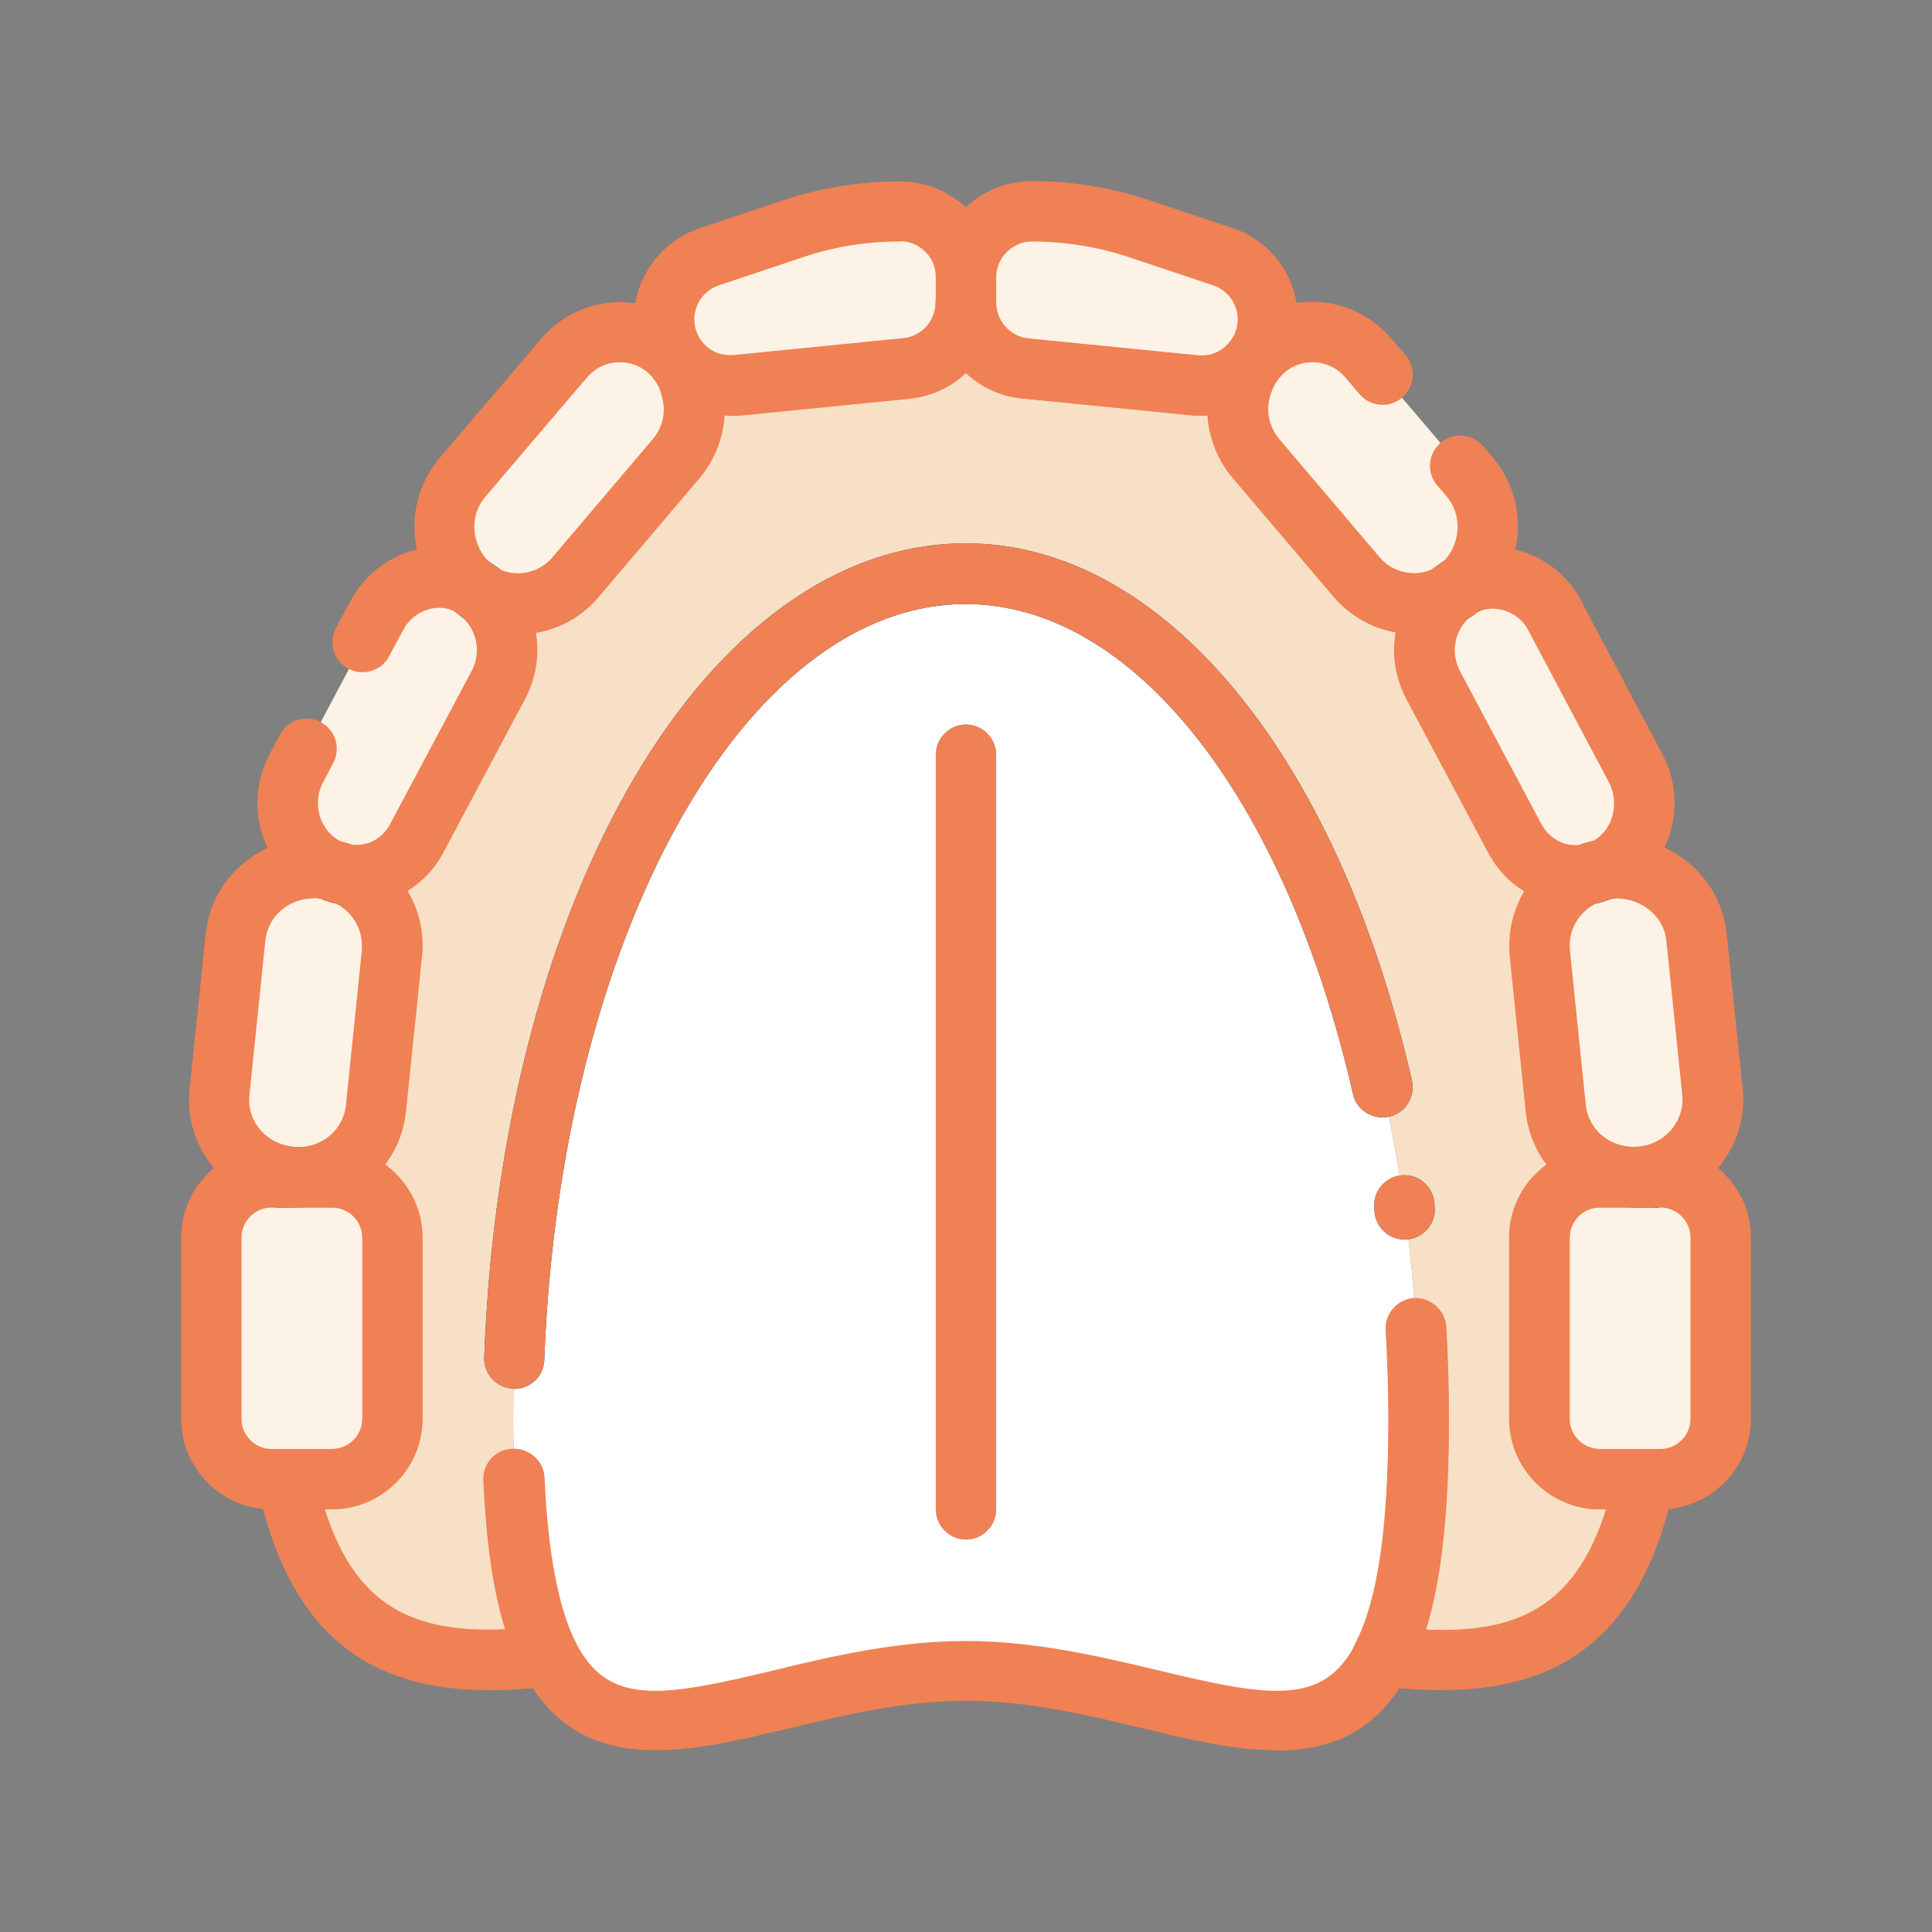 <?xml version="1.0" encoding="UTF-8"?> <svg xmlns="http://www.w3.org/2000/svg" id="jaw" viewBox="0 0 64 64"><rect x="0" y="0" width="64" height="64" fill="#808080" stroke="none"/><defs><style> .cls-1 { fill: #f7e0c6; } .cls-1, .cls-2, .cls-3, .cls-4, .cls-5, .cls-6 { stroke-width: 0px; } .cls-2 { fill: #fcf2e6; } .cls-3 { fill: #f08154; } .cls-4 { fill: #fff; } .cls-5 { fill: #03426d; } .cls-6 { fill: #68c7d3; } </style></defs><path class="cls-4" d="m47,47.02c0,3.89-.42,6.35-1.19,7.85-2.28,4.49-7.61.48-13.81.48s-11.53,4.01-13.81-.48c-.77-1.5-1.19-3.96-1.19-7.85,0-15.47,6.72-28.02,15-28.02s15,12.55,15,28.02Z"></path><path class="cls-1" d="m54.5,49c-1.17,5.57-4.33,6.36-8.69,5.87.77-1.5,1.19-3.96,1.19-7.85,0-15.47-6.72-28.02-15-28.02s-15,12.55-15,28.02c0,3.89.42,6.35,1.19,7.85-4.36.49-7.52-.3-8.69-5.87h1.5c1.1,0,2-.9,2-2v-6c0-1.1-.9-2-2-2h-1.13c1.34,0,2.46-.99,2.59-2.29l.53-5.15c.01-.08.01-.17.01-.25,0-1.03-.64-1.95-1.58-2.35.13.03.26.04.4.04.83,0,1.6-.47,2-1.23l2.7-5.07c.2-.38.29-.77.29-1.16,0-.73-.32-1.41-.85-1.87.35.21.77.33,1.23.33.71,0,1.39-.32,1.86-.87l3.33-3.92c.43-.5.62-1.09.62-1.66,0-.28-.05-.56-.14-.82.11-.07.22-.14.33-.2.36.19.78.27,1.22.23l5.62-.56c1.12-.11,1.97-1.06,1.97-2.18,0,1.12.85,2.07,1.97,2.18l5.62.56c.44.04.86-.04,1.22-.23.11.06.22.13.33.2-.09.26-.14.54-.14.82,0,.57.19,1.16.62,1.66l3.33,3.92c.47.55,1.15.87,1.86.87.46,0,.88-.12,1.23-.33-.53.46-.85,1.14-.85,1.87,0,.39.09.78.29,1.16l2.7,5.07c.4.76,1.17,1.23,2,1.23.14,0,.27-.01.4-.04-.94.4-1.58,1.32-1.58,2.35,0,.08,0,.17.01.25l.53,5.15c.13,1.3,1.25,2.29,2.59,2.29h-1.13c-1.1,0-2,.9-2,2v6c0,1.1.9,2,2,2h1.5Z"></path><path class="cls-2" d="m32,9.19v.83c0,1.12-.85,2.07-1.97,2.18l-5.62.56c-.44.04-.86-.04-1.22-.23-.7-.36-1.19-1.1-1.19-1.95,0-.94.6-1.78,1.5-2.08l2.78-.93c1.14-.38,2.33-.57,3.53-.57.61,0,1.15.24,1.55.64.4.4.64.94.64,1.55Z"></path><path class="cls-2" d="m13,31.31c0,.08,0,.17-.01.25l-.53,5.15c-.13,1.3-1.25,2.29-2.59,2.29-.23,0-.46-.03-.67-.09-1.2-.31-2.06-1.44-1.93-2.71l.53-5.14c.13-1.3,1.25-2.3,2.59-2.3.18,0,.36.02.53.05h.01c.09.05.19.08.3.11.06.02.12.03.18.04h.01c.94.4,1.58,1.32,1.58,2.35Z"></path><rect class="cls-2" x="7" y="39" width="6" height="10" rx="2" ry="2"></rect><path class="cls-6" d="m32,51c-.55,0-1-.45-1-1v-25c0-.55.45-1,1-1s1,.45,1,1v25c0,.55-.45,1-1,1Z"></path><path class="cls-2" d="m16.81,21.54c0,.39-.09.78-.29,1.16l-2.7,5.07c-.4.76-1.17,1.23-2,1.23-.14,0-.27-.01-.4-.04h-.01s-.11-.04-.17-.06c-.1-.03-.2-.06-.31-.09h-.01c-1.19-.53-1.79-2.07-1.1-3.37l2.69-5.07c.41-.76,1.18-1.23,2.01-1.23.41,0,.79.11,1.11.3h.01c.06.06.12.1.19.15.03.02.07.04.1.06.01.01.02.01.03.02.53.46.85,1.14.85,1.87Z"></path><path class="cls-2" d="m23,13.55c0,.57-.19,1.16-.62,1.66l-3.33,3.92c-.47.55-1.15.87-1.86.87-.46,0-.88-.12-1.23-.33-.01-.01-.02-.01-.03-.02-.03-.03-.06-.05-.09-.07-.06-.05-.13-.1-.2-.14h-.01c-1.01-.85-1.29-2.49-.3-3.65l3.34-3.92c.46-.55,1.14-.87,1.85-.87,1.16,0,2.03.76,2.34,1.73.09.26.14.54.14.82Z"></path><path class="cls-2" d="m42,10.58c0,.85-.49,1.59-1.19,1.95-.36.19-.78.27-1.22.23l-5.62-.56c-1.12-.11-1.97-1.06-1.97-2.18v-.83c0-.61.24-1.15.64-1.55.4-.4.94-.64,1.55-.64,1.2,0,2.39.19,3.53.57l2.78.93c.9.3,1.5,1.14,1.5,2.08Z"></path><path class="cls-2" d="m54.8,38.91c-.21.06-.44.09-.67.09-1.34,0-2.46-.99-2.59-2.29l-.53-5.15c-.01-.08-.01-.17-.01-.25,0-1.03.64-1.95,1.58-2.35h.01c.06,0,.12-.02.18-.04.1-.03.2-.06.28-.1.01,0,.01-.01.02-.01h.01c.17-.03.35-.05.53-.05,1.34,0,2.46,1,2.59,2.3l.53,5.14c.13,1.27-.73,2.4-1.93,2.71Z"></path><rect class="cls-2" x="51" y="39" width="6" height="10" rx="2" ry="2"></rect><path class="cls-2" d="m53.08,28.81h-.01s-.01.01-.02.01c-.1.02-.2.05-.29.08-.06.02-.12.04-.17.06h-.01c-.13.03-.26.04-.4.04-.83,0-1.6-.47-2-1.23l-2.7-5.07c-.2-.38-.29-.77-.29-1.16,0-.73.32-1.41.85-1.87.01-.01.02-.01.03-.02.03-.02.07-.04.1-.06.07-.05.13-.09.19-.15h.01c.32-.19.7-.3,1.11-.3.83,0,1.6.47,2.01,1.23l2.69,5.07c.69,1.3.09,2.84-1.1,3.37Z"></path><path class="cls-2" d="m48.37,19.44h-.01c-.07.04-.14.09-.2.14-.03.02-.06.04-.09.07-.01.01-.02.01-.03.02-.35.21-.77.33-1.23.33-.71,0-1.39-.32-1.86-.87l-3.33-3.92c-.43-.5-.62-1.09-.62-1.66,0-.28.05-.56.14-.82.31-.97,1.18-1.73,2.34-1.73.71,0,1.39.32,1.85.87l3.34,3.92c.99,1.16.71,2.8-.3,3.65Z"></path><path class="cls-5" d="m46.53,41.06c-.54,0-.98-.43-1-.96,0-.05-.01-.14-.01-.17,0-.55.45-1,1-1s1,.45,1,1c0,.04.01.09.01.13,0,.55-.45,1-1,1Z"></path><path class="cls-5" d="m17.04,46s-.03,0-.04,0c-.55-.02-.98-.49-.96-1.04.58-15.37,7.44-26.96,15.96-26.96,6.5,0,12.3,6.98,14.77,17.79.12.54-.21,1.08-.75,1.2s-1.08-.21-1.2-.75c-2.26-9.86-7.29-16.23-12.83-16.23-7.3,0-13.43,11-13.96,25.04-.02.54-.46.96-1,.96Z"></path><path class="cls-3" d="m42.27,57.98c-1.38,0-2.89-.36-4.38-.72-1.8-.43-3.83-.92-5.89-.92s-4.1.49-5.89.92c-3.43.82-6.97,1.67-8.81-1.94-.72-1.41-1.14-3.47-1.26-6.28-.02-.55.4-1.02.96-1.04.55-.02,1.02.4,1.04.96.11,2.48.46,4.32,1.04,5.46,1.07,2.12,2.89,1.79,6.56.91,1.9-.46,4.06-.97,6.36-.97s4.46.52,6.36.97c3.67.88,5.49,1.21,6.56-.91.73-1.42,1.08-3.84,1.08-7.4,0-.99-.03-1.99-.09-2.96-.03-.55.39-1.02.94-1.06.53-.02,1.02.39,1.06.94.06,1.01.09,2.05.09,3.08,0,3.94-.41,6.58-1.3,8.31-1.04,2.04-2.62,2.66-4.42,2.66Z"></path><path class="cls-5" d="m9.87,40h-.68c-.43,0-.82-.28-.95-.69-.07-.2-.05-.51.01-.72.17-.5.7-.79,1.22-.64.12.03.26.05.4.05.55,0,1,.45,1,1s-.45,1-1,1Z"></path><path class="cls-5" d="m11.41,29.96c-.05,0-.11,0-.16-.01-.11-.02-.23-.04-.34-.08-.4-.14-.68-.52-.68-.95,0-.27.12-.55.32-.74.27-.25.65-.34,1-.23.08.03.16.05.22.08.48.19.74.7.6,1.2-.12.44-.52.74-.96.74Z"></path><path class="cls-5" d="m15.93,20.65c-.19,0-.38-.05-.54-.16-.03-.02-.11-.06-.12-.08-.24-.17-.4-.44-.43-.73-.03-.3.08-.59.29-.8.33-.33.86-.4,1.26-.14.07.04.16.11.26.2.36.36.39.95.06,1.34-.2.24-.48.36-.77.36Zm-.38-.62l-.33.33s.07.06.08.06l.25-.39Z"></path><path class="cls-5" d="m48.1,20.62c-.3,0-.6-.13-.79-.38-.31-.39-.3-.94.04-1.29.1-.1.19-.17.27-.21.39-.25.92-.2,1.25.13.21.21.32.51.29.81s-.18.57-.43.74c-.02.01-.09.06-.11.07-.16.09-.34.14-.52.14Z"></path><path class="cls-5" d="m52.59,29.96c-.44,0-.84-.3-.96-.74-.13-.49.12-1.01.6-1.19.07-.03.15-.05.22-.08.36-.12.75-.02,1.02.24.19.19.3.46.3.73,0,.43-.27.81-.67.95-.11.04-.23.06-.35.08-.05,0-.11.01-.16.01Zm.18-1.04h0,0Z"></path><path class="cls-3" d="m46.53,41.06c-.54,0-.98-.43-1-.96,0-.05-.01-.14-.01-.17,0-.55.45-1,1-1s1,.45,1,1c0,.04.01.09.01.13,0,.55-.45,1-1,1Z"></path><path class="cls-3" d="m17.04,46s-.03,0-.04,0c-.55-.02-.98-.49-.96-1.04.58-15.37,7.44-26.96,15.96-26.96,6.5,0,12.3,6.98,14.77,17.79.12.54-.21,1.08-.75,1.2s-1.08-.21-1.2-.75c-2.26-9.86-7.29-16.23-12.83-16.23-7.3,0-13.43,11-13.96,25.04-.02.54-.46.96-1,.96Z"></path><path class="cls-3" d="m16.24,55.99c-3.37,0-6.55-1.24-7.71-6.79-.06-.29.01-.6.2-.83.19-.23.48-.37.78-.37h1.5c.55,0,1-.45,1-1v-6c0-.55-.45-1-1-1h-1.13c-.55,0-1-.45-1-1s.45-1,1-1c.83,0,1.52-.6,1.59-1.39l.53-5.15c0-.06,0-.11,0-.15,0-.62-.38-1.18-.97-1.43-.48-.2-.72-.74-.56-1.23.16-.49.67-.78,1.18-.66.04,0,.1.01.17.01.46,0,.89-.27,1.11-.7l2.7-5.07c.12-.22.17-.45.17-.69,0-.43-.18-.84-.51-1.11-.39-.34-.46-.92-.15-1.34.3-.42.88-.54,1.32-.27.53.32,1.36.21,1.82-.33l3.33-3.92c.32-.37.38-.75.38-1.01,0-.16-.03-.33-.08-.49-.15-.44.02-.92.41-1.17.14-.09.26-.17.39-.24.29-.16.65-.16.94,0,.19.1.42.14.66.12l5.61-.56c.6-.06,1.07-.58,1.07-1.19,0-.55.45-1,1-1s1,.45,1,1c0,.61.47,1.13,1.07,1.19l5.62.56c.24.02.47-.02.65-.12.3-.16.65-.15.94,0,.13.07.27.15.4.24.39.25.55.73.4,1.17-.06.16-.08.33-.08.49,0,.26.07.64.38,1.01l3.33,3.92c.46.54,1.29.65,1.81.33.44-.27,1.02-.15,1.32.27.3.42.24,1-.15,1.34-.32.28-.5.68-.5,1.11,0,.24.06.47.17.69l2.7,5.07c.23.43.66.7,1.12.7.08,0,.13,0,.17-.01.5-.11,1.02.17,1.18.66.16.49-.08,1.03-.56,1.23-.59.25-.97.81-.97,1.43,0,.04,0,.09,0,.13l.53,5.17c.08.79.76,1.39,1.59,1.39.55,0,1,.45,1,1s-.45,1-1,1h-1.13c-.55,0-1,.45-1,1v6c0,.55.45,1,1,1h1.5c.3,0,.59.14.78.37.19.23.26.54.2.83-1.4,6.68-5.73,7.11-9.78,6.66-.33-.04-.61-.23-.77-.52-.16-.29-.16-.64,0-.93.73-1.42,1.08-3.83,1.08-7.39,0-.99-.03-1.99-.09-2.96-.03-.55.39-1.02.94-1.06.53-.02,1.02.39,1.06.94.06,1.01.09,2.05.09,3.08,0,3.03-.25,5.29-.76,6.96,2.94.13,4.94-.69,5.97-3.98h-.21c-1.65,0-3-1.35-3-3v-6c0-1,.49-1.88,1.24-2.42-.38-.5-.62-1.1-.69-1.77l-.53-5.15c-.01-.1-.01-.23-.01-.35,0-.64.18-1.26.49-1.79-.5-.3-.91-.74-1.2-1.29l-2.7-5.07c-.27-.51-.41-1.06-.41-1.63,0-.2.02-.4.05-.59-.79-.13-1.51-.55-2.05-1.17l-3.33-3.92c-.51-.59-.8-1.33-.85-2.09-.17.01-.34,0-.51,0l-5.63-.56c-.73-.07-1.38-.38-1.87-.85-.5.47-1.14.78-1.87.85l-5.62.56c-.17.02-.35.02-.52,0-.05.77-.35,1.51-.86,2.1l-3.33,3.92c-.54.63-1.26,1.04-2.05,1.17.03.19.05.39.05.59,0,.57-.14,1.12-.41,1.63l-2.7,5.07c-.28.54-.7.98-1.19,1.28.31.53.49,1.15.49,1.79,0,.12,0,.25-.02.37l-.53,5.13c-.07.66-.31,1.26-.69,1.76.75.55,1.23,1.43,1.23,2.42v6c0,1.65-1.35,3-3,3h-.21c1.03,3.29,3.03,4.11,5.97,3.98-.4-1.28-.63-2.92-.72-4.94-.02-.55.4-1.02.96-1.04.55-.02,1.02.4,1.04.96.11,2.48.46,4.32,1.04,5.46.15.29.15.64,0,.93-.16.29-.44.48-.77.52-.69.08-1.38.13-2.07.13Z"></path><path class="cls-5" d="m54.81,40h-.68c-.55,0-1-.45-1-1s.45-1,1-1c.14,0,.28-.02.4-.05.52-.15,1.06.14,1.22.66.07.21.07.52,0,.73-.14.4-.52.67-.94.67Z"></path><path class="cls-3" d="m24.19,13.77c-.52,0-1.03-.12-1.47-.35-1.06-.55-1.72-1.63-1.72-2.83,0-1.38.88-2.59,2.18-3.03l2.78-.93c1.24-.41,2.53-.62,3.85-.62.85,0,1.65.33,2.26.93.6.6.93,1.41.93,2.26v.83c0,1.65-1.23,3.01-2.87,3.18l-5.62.56c-.11,0-.21.01-.32.01Zm5.62-5.77c-1.1,0-2.18.17-3.21.52l-2.78.93c-.49.16-.82.62-.82,1.13,0,.44.25.86.65,1.06.2.1.43.14.67.12l5.61-.56c.6-.06,1.07-.58,1.07-1.19v-.83c0-.32-.12-.62-.35-.84-.16-.16-.43-.35-.84-.35Z"></path><path class="cls-3" d="m9.87,40c-.33,0-.64-.04-.94-.13-1.68-.43-2.83-2.06-2.65-3.77l.53-5.14c.18-1.82,1.72-3.2,3.58-3.2.23,0,.46.02.67.06.13.02.25.06.36.12,0,0,.04,0,.07.02.13,0,.19.03.32.08,1.33.57,2.19,1.85,2.19,3.27,0,.12,0,.25-.02.37l-.53,5.13c-.18,1.82-1.72,3.19-3.58,3.19Zm.52-10.24c-.83,0-1.52.6-1.6,1.4l-.53,5.14c-.08.74.43,1.44,1.19,1.64.98.28,1.92-.41,2.01-1.33l.53-5.15c0-.06,0-.11,0-.15,0-.58-.34-1.12-.88-1.39-.07-.01-.14-.03-.22-.06-.07-.02-.16-.04-.27-.09-.08-.01-.17-.02-.25-.02Z"></path><path class="cls-5" d="m11.41,29.96c-.05,0-.11,0-.16-.01-.11-.02-.23-.04-.34-.08-.11-.03-.28-.08-.47-.19-.44-.25-.62-.79-.43-1.25.19-.47.71-.71,1.19-.58l.33.1c.1.03.18.06.24.08.48.19.74.7.6,1.2-.12.44-.52.74-.96.74Z"></path><path class="cls-3" d="m11,50h-2c-1.65,0-3-1.35-3-3v-6c0-1.65,1.35-3,3-3h2c1.65,0,3,1.35,3,3v6c0,1.65-1.35,3-3,3Zm-2-10c-.55,0-1,.45-1,1v6c0,.55.45,1,1,1h2c.55,0,1-.45,1-1v-6c0-.55-.45-1-1-1h-2Z"></path><path class="cls-3" d="m32,51c-.55,0-1-.45-1-1v-25c0-.55.45-1,1-1s1,.45,1,1v25c0,.55-.45,1-1,1Z"></path><path class="cls-3" d="m11.82,30c-.21,0-.4-.02-.58-.05-.07-.01-.13-.03-.19-.05l-.35-.11c-.06-.01-.13-.03-.19-.06-.83-.37-1.49-1.09-1.79-1.99-.32-.92-.24-1.9.22-2.77l.33-.63c.26-.49.86-.68,1.35-.42.49.26.68.86.42,1.35l-.33.63c-.2.37-.23.79-.1,1.18.12.34.35.62.65.78l.27.08c.05.02.1.03.14.05.04,0,.09,0,.15,0,.46,0,.89-.27,1.11-.7l2.7-5.07c.12-.22.17-.45.17-.69,0-.41-.17-.79-.46-1.07-.03-.01-.06-.04-.09-.06-.07-.05-.13-.09-.18-.14-.55-.3-1.35-.05-1.69.57l-.49.91c-.26.49-.87.67-1.35.41-.49-.26-.67-.87-.41-1.35l.49-.91c.58-1.08,1.69-1.76,2.89-1.76.55,0,1.08.14,1.54.4.1.05.2.11.28.19.07.04.11.07.15.09.06.04.13.09.18.14.71.61,1.14,1.57,1.14,2.58,0,.57-.14,1.12-.41,1.63l-2.7,5.07c-.57,1.08-1.68,1.76-2.88,1.76Z"></path><path class="cls-3" d="m11.41,29.96c-.05,0-.11,0-.16-.01-.11-.02-.23-.04-.34-.08-.11-.03-.28-.08-.47-.19-.44-.25-.62-.79-.43-1.25.19-.47.71-.71,1.19-.58l.33.1s.01,0,.02,0c.08.03.16.05.22.08.48.19.74.7.6,1.2-.12.44-.52.74-.96.74Z"></path><path class="cls-5" d="m15.93,20.65c-.19,0-.38-.05-.54-.16-.03-.02-.11-.06-.12-.08-.14-.1-.23-.17-.33-.26-.36-.35-.4-.92-.09-1.32.3-.4.86-.51,1.29-.26.1.06.2.13.3.2.06.04.13.09.2.17.36.36.39.95.06,1.34-.2.24-.48.36-.77.36Zm-.63-.23h0,0Z"></path><path class="cls-3" d="m17.19,21c-.63,0-1.23-.16-1.74-.47-.02,0-.03-.02-.04-.03-.05-.03-.09-.06-.13-.1-.02-.02-.05-.04-.07-.05h0c-.08-.04-.15-.09-.21-.14-.72-.61-1.18-1.5-1.26-2.46-.08-.95.22-1.87.84-2.6l3.34-3.92c.65-.77,1.6-1.22,2.61-1.22,1.53,0,2.82.95,3.29,2.43.12.35.19.74.19,1.12,0,.84-.31,1.67-.86,2.31l-3.33,3.92c-.66.78-1.62,1.22-2.62,1.22Zm-.67-2.16c.53.29,1.32.17,1.77-.36l3.33-3.92c.32-.37.38-.75.38-1.01,0-.16-.03-.33-.08-.49-.17-.52-.62-1.06-1.4-1.06-.42,0-.81.19-1.08.51l-3.35,3.93c-.35.41-.4.85-.37,1.14.03.4.21.77.48,1.03.08.05.16.11.23.16.03.02.06.04.09.06Z"></path><path class="cls-3" d="m15.93,20.65c-.19,0-.38-.05-.54-.16-.03-.02-.11-.06-.12-.08-.14-.1-.23-.17-.33-.26-.36-.35-.4-.92-.09-1.32.3-.4.86-.51,1.29-.26.1.06.2.13.3.2.06.04.13.09.2.17.36.36.39.95.06,1.34-.2.24-.48.36-.77.36Zm-.63-.23h0,0Z"></path><path class="cls-3" d="m39.81,13.77c-.1,0-.21,0-.31-.01l-5.63-.56c-1.64-.16-2.87-1.53-2.87-3.18v-.83c0-.85.33-1.66.93-2.26.6-.6,1.4-.93,2.26-.93,1.31,0,2.61.21,3.85.62l2.78.93c1.3.43,2.18,1.65,2.18,3.03,0,1.2-.66,2.29-1.73,2.84-.44.23-.94.35-1.46.35Zm-5.62-5.77c-.41,0-.68.19-.84.35-.23.23-.35.52-.35.84v.83c0,.61.47,1.13,1.07,1.19l5.62.56c.24.02.47-.02.65-.12.4-.21.66-.62.66-1.07,0-.51-.33-.97-.82-1.13l-2.78-.93c-1.03-.34-2.11-.52-3.21-.52Z"></path><path class="cls-3" d="m54.13,40c-1.86,0-3.4-1.37-3.58-3.19l-.53-5.15c-.01-.1-.01-.23-.01-.35,0-1.42.86-2.7,2.19-3.27.08-.04.17-.06.26-.07.09-.02.13-.03.16-.05.11-.06.23-.09.35-.11.21-.03.43-.06.65-.06,1.86,0,3.4,1.38,3.58,3.2l.53,5.14c.17,1.71-.97,3.33-2.66,3.78-.3.08-.61.12-.93.12Zm-1.25-10.08c-.54.27-.88.8-.88,1.38,0,.04,0,.09,0,.13l.53,5.17c.08.79.76,1.39,1.59,1.39.14,0,.28-.02.4-.05,0,0,.01,0,.02,0,.75-.2,1.26-.9,1.19-1.64l-.53-5.14c-.09-.89-.97-1.5-1.86-1.38-.09.03-.18.07-.28.09-.06.02-.12.04-.19.05Z"></path><path class="cls-5" d="m52.59,29.96c-.44,0-.84-.3-.96-.74-.13-.49.12-1.01.6-1.19.07-.03.15-.05.22-.08.12-.04.27-.08.41-.11.48-.09.98.19,1.14.66.16.47-.05.99-.5,1.22-.12.06-.27.11-.43.16-.09.03-.2.05-.32.07-.05,0-.11.01-.16.01Z"></path><path class="cls-3" d="m55,50h-2c-1.65,0-3-1.35-3-3v-6c0-1.65,1.35-3,3-3h2c1.65,0,3,1.35,3,3v6c0,1.65-1.35,3-3,3Zm-2-10c-.55,0-1,.45-1,1v6c0,.55.45,1,1,1h2c.55,0,1-.45,1-1v-6c0-.55-.45-1-1-1h-2Z"></path><path class="cls-3" d="m52.18,30c-1.21,0-2.31-.68-2.88-1.76l-2.7-5.07c-.27-.51-.41-1.06-.41-1.63,0-1.01.44-1.97,1.19-2.63.04-.04.1-.08.15-.11.03-.02.07-.04.09-.05.08-.08.17-.14.28-.2.48-.27,1.02-.42,1.58-.42,1.2,0,2.31.67,2.89,1.76l2.69,5.08c.46.86.54,1.84.22,2.76-.31.89-.96,1.62-1.79,1.99-.03.01-.07.03-.11.04-.05.02-.09.03-.14.04h0c-.06.01-.11.03-.16.05l-.12.04c-.07.03-.14.05-.22.06-.17.03-.35.05-.56.05Zm.9-1.19h0,0Zm-4.43-8.34c-.31.31-.46.68-.46,1.07,0,.24.06.47.17.69l2.7,5.07c.23.43.66.7,1.12.7.06,0,.11,0,.15,0,.04-.01.08-.03.12-.04.09-.03.19-.06.29-.08.3-.16.54-.44.65-.78.13-.39.1-.81-.09-1.18l-2.69-5.07c-.33-.61-1.13-.86-1.68-.56-.05.04-.1.08-.16.12-.02.01-.08.05-.12.08Z"></path><path class="cls-5" d="m48.1,20.62c-.3,0-.6-.13-.79-.38-.31-.39-.3-.94.04-1.29.04-.04.11-.1.18-.15.1-.08.22-.17.33-.23.44-.25.99-.13,1.29.27.3.4.26.96-.1,1.32-.09.09-.19.16-.29.24-.03.02-.12.08-.15.09-.16.09-.34.14-.52.14Z"></path><path class="cls-3" d="m52.59,29.96c-.44,0-.84-.3-.96-.74-.13-.49.12-1.01.6-1.19.07-.03.15-.05.22-.08.12-.04.27-.08.41-.11.48-.09.98.19,1.14.66.16.47-.05.99-.5,1.22-.12.06-.27.11-.43.16-.09.03-.2.05-.32.07-.05,0-.11.01-.16.01Z"></path><path class="cls-3" d="m46.81,21c-1,0-1.96-.45-2.62-1.22l-3.33-3.92c-.55-.64-.86-1.46-.86-2.31,0-.39.07-.77.19-1.15.46-1.45,1.76-2.4,3.29-2.4,1.01,0,1.96.45,2.62,1.23l.46.53c.36.42.31,1.05-.11,1.41-.42.36-1.05.31-1.41-.11l-.46-.54c-.28-.33-.67-.52-1.09-.52-.78,0-1.23.54-1.39,1.04-.06.18-.09.35-.09.51,0,.26.07.64.38,1.01l3.33,3.92c.44.52,1.23.64,1.76.36.03-.02.06-.05.09-.07.07-.06.15-.11.23-.16.28-.26.45-.64.48-1.04.02-.29-.02-.73-.37-1.14l-.3-.35c-.36-.42-.31-1.05.11-1.41.42-.36,1.05-.31,1.41.11l.3.35c.62.73.92,1.65.84,2.6-.08.96-.54,1.86-1.26,2.46-.06.05-.12.09-.18.12-.03.02-.07.05-.11.08-.04.04-.09.07-.13.1-.01,0-.03.02-.04.03-.51.31-1.12.47-1.75.47Zm1.56-1.56h0,0Z"></path><path class="cls-3" d="m48.1,20.62c-.3,0-.6-.13-.79-.38-.31-.39-.3-.94.04-1.29.04-.04.11-.1.18-.15.1-.08.22-.17.33-.23.44-.25.99-.13,1.29.27.3.4.26.96-.1,1.32-.09.09-.19.16-.29.24-.03.02-.12.08-.15.09-.16.09-.34.14-.52.14Z"></path></svg> 